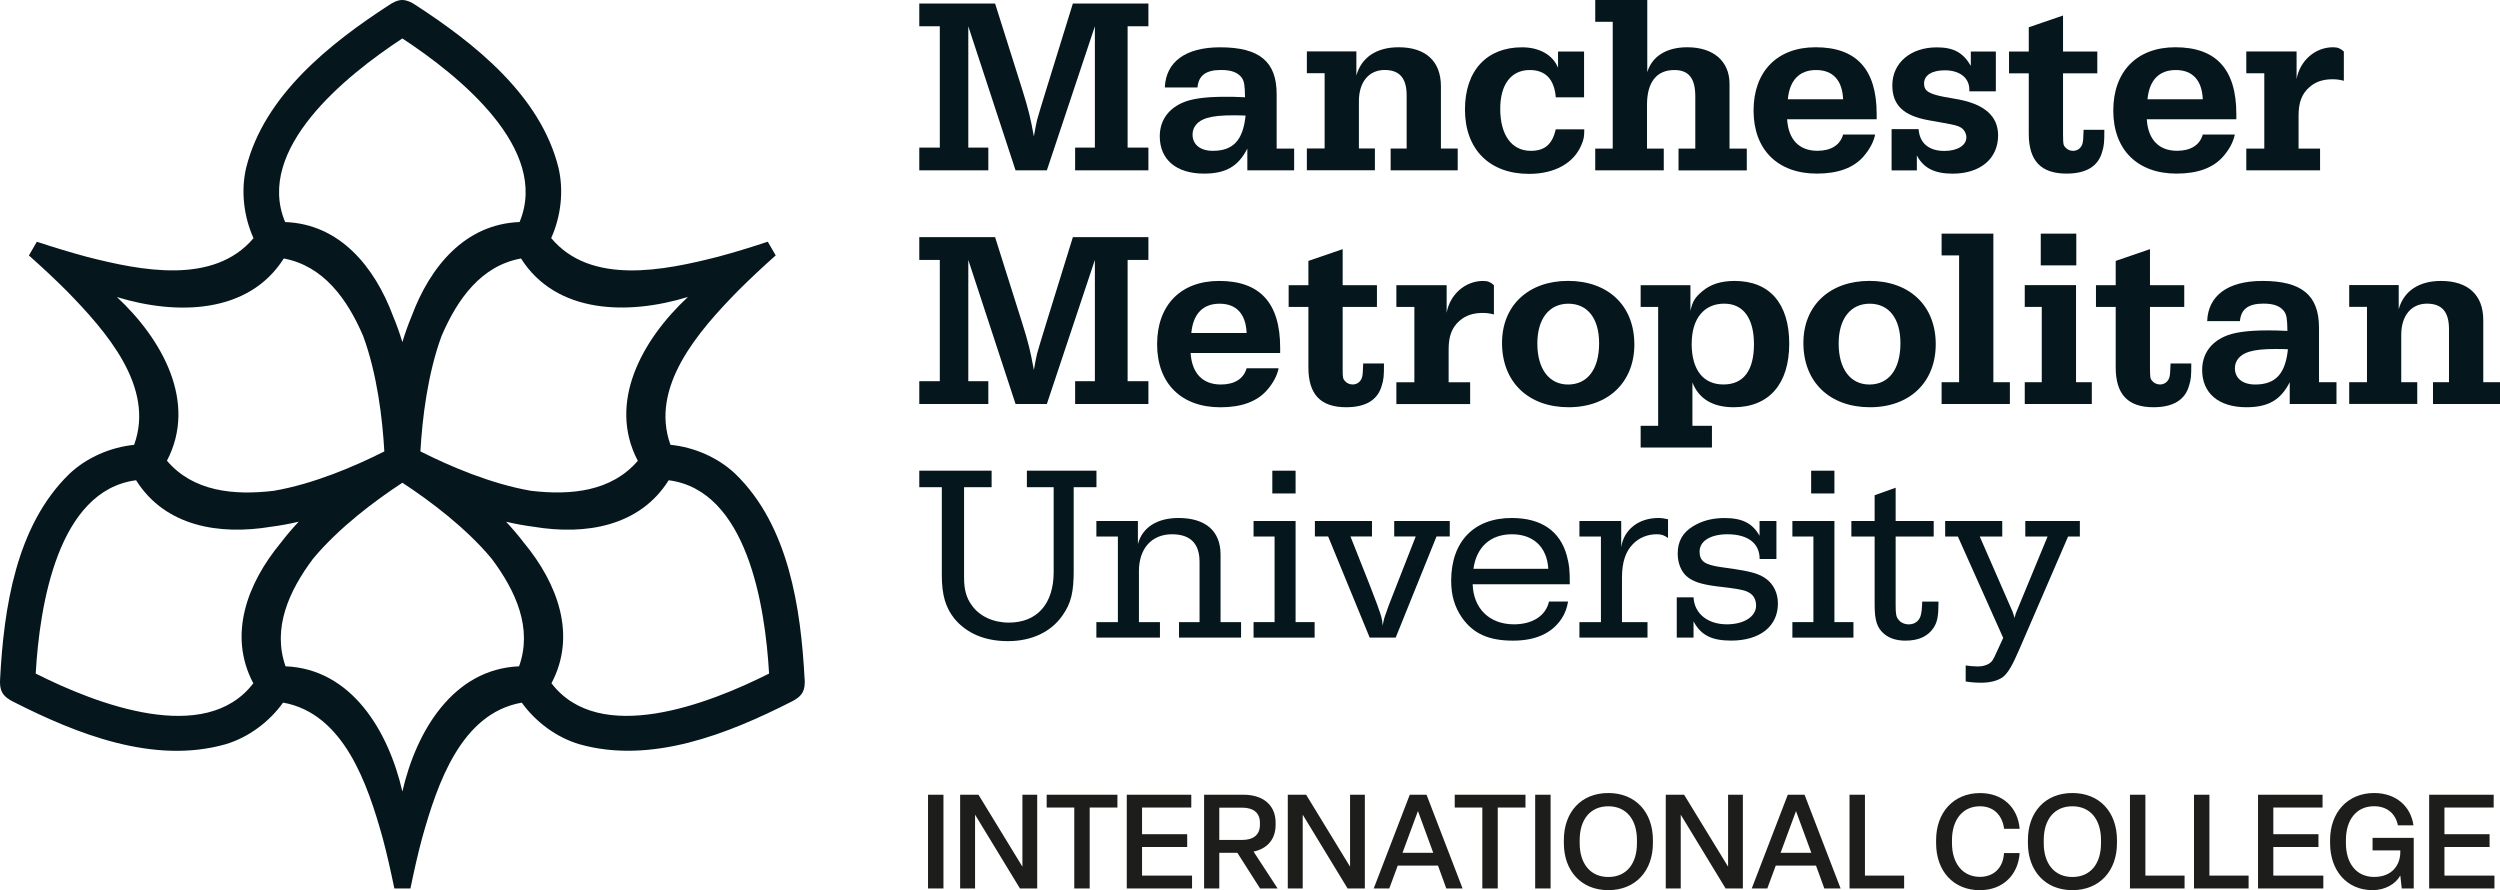 <?xml version="1.0" encoding="UTF-8"?>
<svg id="a" data-name="Layer 1" xmlns="http://www.w3.org/2000/svg" viewBox="0 0 554.4 197.4">
  <defs>
    <style>
      .b {
        fill: #05171d;
      }

      .b, .c {
        stroke-width: 0px;
      }

      .c {
        fill: #1d1d1b;
      }
    </style>
  </defs>
  <path class="b" d="M178.43,150.6c-.83-15.67-3.48-34.04-15.41-45.56-3.83-3.6-9.07-5.87-14.34-6.4-4.63-12.86,6.23-25.22,14.96-34.13,2.68-2.68,5.49-5.3,8.38-7.87l-1.76-3.04c-3.67,1.22-7.35,2.35-11.01,3.33-12.06,3.09-28.25,6.37-37.02-4.13,2.17-4.82,2.82-10.49,1.62-15.6-3.99-16.05-18.62-27.6-31.75-36.12-.84-.57-1.86-1.07-2.88-1.08-1.03,0-2.04.52-2.88,1.08-13.13,8.52-27.76,20.07-31.75,36.12-1.2,5.11-.55,10.79,1.63,15.62-8.83,10.44-24.96,7.22-37.04,4.11-3.66-.98-7.34-2.11-11.01-3.32l-1.76,3.04c2.89,2.57,5.71,5.19,8.39,7.87,8.7,8.9,19.64,21.29,14.94,34.13-5.26.53-10.5,2.81-14.32,6.4C3.51,116.57.85,134.93.02,150.6c-.07,1.01,0,2.14.51,3.04.52.89,1.47,1.51,2.38,1.96,14.03,7.13,31.17,14,47.16,9.43,5.03-1.51,9.62-4.92,12.71-9.22,13.45,2.42,18.73,18,22.08,30.02.98,3.65,1.81,7.41,2.59,11.19h3.57c.78-3.78,1.61-7.54,2.6-11.2,3.36-11.99,8.61-27.65,22.09-30,3.09,4.29,7.68,7.69,12.7,9.2,15.99,4.56,33.13-2.31,47.15-9.44.91-.45,1.86-1.07,2.38-1.96.51-.89.57-2.03.51-3.04h0ZM152.54,65.87c-10.15,9.44-17.88,23.4-11.1,36.32-5.83,6.79-14.79,7.7-23.68,6.65-8.83-1.52-17.94-5.41-24.53-8.74.42-7.37,1.6-17.19,4.69-25.59,3.53-8.24,8.8-15.58,17.62-17.19,7.8,12.31,23.75,12.6,36.99,8.54h0ZM89.23,8.53c12.67,8.31,32.72,24.55,25.99,40.71-12.09.45-19.84,9.89-23.91,20.81-.79,1.89-1.48,3.84-2.08,5.82-.6-1.99-1.29-3.94-2.09-5.84-4.08-10.91-11.81-20.34-23.91-20.79-6.73-16.16,13.33-32.4,25.99-40.71h0ZM25.92,65.87c13.25,4.07,29.21,3.78,37.01-8.55,8.79,1.65,14.07,8.96,17.6,17.18,3.1,8.41,4.28,18.24,4.7,25.61-6.59,3.32-15.68,7.21-24.51,8.73-8.9,1.06-17.89.16-23.7-6.67,6.76-12.91-.97-26.87-11.1-36.31h0ZM56.17,151.53c-10.63,13.91-34.72,4.66-48.25-2.16.86-15.13,4.9-40.61,22.26-42.87,6.42,10.24,18.45,12.23,29.93,10.31,2.05-.26,4.1-.64,6.13-1.12-1.41,1.51-2.75,3.07-3.99,4.7-7.42,8.99-11.74,20.42-6.08,31.13h0ZM115.12,147.76c-14.56.6-22.79,14.27-25.89,27.77-3.1-13.51-11.33-27.18-25.91-27.77-2.96-8.44.73-16.67,6.08-23.83,5.73-6.89,13.66-12.83,19.83-16.88,6.17,4.05,14.09,9.98,19.81,16.86,5.37,7.18,9.09,15.41,6.07,23.85h0ZM122.29,151.53c5.67-10.71,1.34-22.16-6.09-31.15-1.24-1.62-2.57-3.18-3.97-4.68,2.04.48,4.1.86,6.15,1.12,11.47,1.91,23.48-.08,29.91-10.32,17.36,2.25,21.39,27.74,22.26,42.87-13.54,6.82-37.62,16.06-48.25,2.16h0Z"/>
  <path class="b" d="M214.73,57.64v26.9h4.44v5.05h-15.31v-5.05h4.55v-26.9h-4.55v-5.05h16.81l5.99,18.97c1.39,4.44,1.83,6.21,2.61,10.49.33-1.78.55-3.05.72-3.66.16-.61.94-3.22,2.16-7.16l5.77-18.64h16.75v5.05h-4.61v26.9h4.61v5.05h-16.25v-5.05h4.38v-26.9l-10.65,31.95h-6.94l-10.48-31.95h0Z"/>
  <path class="b" d="M283.55,81.66c-.33,1.61-1.16,3.22-2.55,4.83-2.22,2.55-5.66,3.83-10.37,3.83-8.71,0-14.03-5.33-14.03-13.98s5.21-14.04,13.76-14.04c9.04,0,13.53,4.88,13.53,14.81v1.17h-19.86c.28,4.49,2.66,6.99,6.71,6.99,3.05,0,5.05-1.28,5.71-3.61h7.1ZM276.45,73.84c-.17-4.22-2.27-6.49-5.99-6.49s-5.88,2.27-6.27,6.49h12.26Z"/>
  <path class="b" d="M297.75,81.93c0,1.72.06,2.11.5,2.55.39.5,1.05.78,1.72.78.94,0,1.72-.55,2.05-1.5.17-.55.22-1.11.28-3.16h4.61c0,2.83-.05,3.5-.5,4.94-.89,3.16-3.55,4.77-7.88,4.77-5.66,0-8.38-2.83-8.38-8.82v-13.42h-4.38v-4.83h4.38v-5.38l7.6-2.61v7.99h7.6v4.83h-7.6v13.87h0Z"/>
  <path class="b" d="M320.8,69.4c.72-4.1,4.11-7.1,8.1-7.1,1.05,0,1.66.28,2.39.94v6.49c-1.11-.28-1.72-.33-2.55-.33-2.05,0-3.72.56-5.05,1.72-1.72,1.5-2.44,3.39-2.44,6.38v7.27h4.77v4.83h-16.36v-4.83h3.99v-16.7h-3.99v-4.83h11.15v6.16h0Z"/>
  <path class="b" d="M362.44,76.33c0,8.43-5.77,13.98-14.59,13.98s-14.76-5.49-14.76-14.26c0-8.27,5.82-13.76,14.64-13.76s14.7,5.44,14.7,14.04h0ZM340.92,76.17c0,5.66,2.61,9.1,6.82,9.1s6.88-3.27,6.88-9.15c0-5.49-2.55-8.77-6.82-8.77s-6.88,3.38-6.88,8.82h0Z"/>
  <path class="b" d="M374.87,68.95c.45-2.11,1.05-3.05,2.66-4.38,1.83-1.55,4.16-2.27,7.16-2.27,7.77,0,12.09,5.05,12.09,13.92s-4.44,14.09-12.32,14.09c-4.6,0-7.71-1.83-9.15-5.49v9.6h4.33v4.83h-15.81v-4.83h3.88v-26.35h-3.88v-4.83h11.04v5.71h0ZM375.14,76.22c0,5.77,2.55,9.04,7.05,9.04s6.77-3.16,6.77-8.93-2.39-8.99-6.6-8.99c-4.49,0-7.21,3.33-7.21,8.88h0Z"/>
  <path class="b" d="M429.27,76.33c0,8.43-5.77,13.98-14.59,13.98s-14.76-5.49-14.76-14.26c0-8.27,5.82-13.76,14.65-13.76s14.7,5.44,14.7,14.04h0ZM407.74,76.17c0,5.66,2.61,9.1,6.82,9.1s6.88-3.27,6.88-9.15c0-5.49-2.55-8.77-6.82-8.77s-6.88,3.38-6.88,8.82h0Z"/>
  <polygon class="b" points="442.05 84.76 445.71 84.76 445.71 89.59 430.57 89.59 430.57 84.76 434.45 84.76 434.45 56.64 430.57 56.64 430.57 51.81 442.05 51.81 442.05 84.76 442.05 84.76"/>
  <path class="b" d="M460.38,84.76h3.5v4.83h-14.87v-4.83h3.77v-16.7h-3.77v-4.83h11.37v21.52h0ZM460.44,51.81v7.04h-7.88v-7.04h7.88Z"/>
  <path class="b" d="M476.79,81.93c0,1.72.06,2.11.5,2.55.39.5,1.05.78,1.72.78.94,0,1.72-.55,2.05-1.5.17-.56.22-1.11.28-3.16h4.6c0,2.83-.05,3.5-.5,4.94-.89,3.16-3.55,4.77-7.88,4.77-5.66,0-8.38-2.83-8.38-8.82v-13.42h-4.38v-4.83h4.38v-5.38l7.6-2.61v7.99h7.6v4.83h-7.6v13.87h0Z"/>
  <path class="b" d="M489.46,71.23c.22-5.71,4.6-8.93,12.26-8.93,8.71,0,12.54,3.16,12.54,10.37v12.09h3.88v4.83h-10.37v-4.83c-2,3.94-4.77,5.55-9.6,5.55-6.16,0-9.82-3.11-9.82-8.27,0-3.33,1.72-5.94,4.88-7.38,2-.94,5.1-1.39,9.65-1.39,1.33,0,2,0,4.38.11-.05-2.77-.17-3.49-.72-4.33-.89-1.17-2.27-1.72-4.6-1.72-3.33,0-4.99,1.22-5.21,3.88h-7.27ZM504.93,77.39c-2.94,0-4.66.17-6.16.61-2,.61-3.16,1.94-3.16,3.66,0,2.22,1.72,3.61,4.49,3.61,4.55,0,6.71-2.39,7.27-7.82-1.05-.05-1.55-.05-2.44-.05h0Z"/>
  <path class="b" d="M531.94,68.57c1.11-4,4.44-6.27,9.37-6.27,5.99,0,9.38,3.11,9.38,8.65v13.81h3.72v4.83h-14.87v-4.83h3.55v-11.76c0-3.83-1.55-5.66-4.88-5.66-3.5,0-5.71,2.66-5.71,6.93v10.48h3.55v4.83h-15.09v-4.83h3.94v-16.7h-3.94v-4.83h10.98v5.33h0Z"/>
  <path class="b" d="M214.73,5.83v26.9h4.44v5.05h-15.31v-5.05h4.55V5.83h-4.55V.78h16.81l5.99,18.97c1.39,4.44,1.83,6.21,2.61,10.49.33-1.78.55-3.05.72-3.66.16-.61.94-3.22,2.16-7.16l5.77-18.64h16.75v5.05h-4.61v26.9h4.61v5.05h-16.25v-5.05h4.38V5.83l-10.65,31.95h-6.94l-10.48-31.95h0Z"/>
  <path class="b" d="M258.31,19.42c.22-5.71,4.61-8.93,12.26-8.93,8.71,0,12.54,3.16,12.54,10.37v12.09h3.88v4.83h-10.38v-4.83c-2,3.94-4.77,5.55-9.6,5.55-6.16,0-9.82-3.11-9.82-8.27,0-3.33,1.72-5.93,4.88-7.38,2-.94,5.11-1.39,9.65-1.39,1.33,0,2,0,4.38.11-.06-2.77-.17-3.49-.72-4.33-.89-1.17-2.27-1.72-4.61-1.72-3.33,0-4.99,1.22-5.21,3.88h-7.27ZM273.78,25.57c-2.94,0-4.66.17-6.16.61-2,.61-3.16,1.94-3.16,3.66,0,2.22,1.72,3.61,4.49,3.61,4.55,0,6.71-2.38,7.27-7.82-1.05-.05-1.55-.05-2.44-.05h0Z"/>
  <path class="b" d="M300.79,16.75c1.11-4,4.44-6.27,9.38-6.27,5.99,0,9.37,3.11,9.37,8.65v13.81h3.72v4.83h-14.87v-4.83h3.55v-11.76c0-3.83-1.55-5.66-4.88-5.66-3.49,0-5.71,2.66-5.71,6.93v10.48h3.55v4.83h-15.09v-4.83h3.94v-16.7h-3.94v-4.83h10.98v5.33h0Z"/>
  <path class="b" d="M351.33,28.68c0,1.61-.11,2.22-.61,3.39-1.66,4.1-5.94,6.49-11.65,6.49-8.76,0-14.2-5.44-14.2-14.26s4.99-13.81,12.65-13.81c3.88,0,6.88,1.72,7.99,4.55v-3.61h5.77v10.15h-6.27c-.33-3.99-2.27-6.05-5.77-6.05-4.11,0-6.55,3.16-6.55,8.6,0,5.82,2.55,9.32,6.77,9.32,3.11,0,4.77-1.44,5.55-4.77h6.32Z"/>
  <path class="b" d="M365.29,16.03c1.06-3.55,4.27-5.55,8.88-5.55,5.82,0,9.37,3.11,9.37,8.1v14.37h3.83v4.83h-15.14v-4.83h3.72v-11.54c0-4.05-1.44-5.88-4.66-5.88-3.94,0-6.05,2.72-6.05,7.71v9.71h3.72v4.83h-15.2v-4.83h3.88V4.83h-3.88V0h11.54v16.03h0Z"/>
  <path class="b" d="M415.83,29.84c-.33,1.61-1.17,3.22-2.55,4.83-2.22,2.55-5.66,3.83-10.37,3.83-8.71,0-14.04-5.33-14.04-13.98s5.22-14.04,13.76-14.04c9.04,0,13.54,4.88,13.54,14.81v1.16h-19.86c.28,4.49,2.66,6.99,6.71,6.99,3.05,0,5.05-1.28,5.71-3.61h7.1ZM408.73,22.02c-.17-4.22-2.27-6.49-5.99-6.49s-5.88,2.27-6.27,6.49h12.26Z"/>
  <path class="b" d="M437.05,11.43h5.55v8.82h-5.88v-.39c0-2.61-2.16-4.27-5.44-4.27-2.89,0-4.6,1.11-4.6,2.94,0,1.61,1,2.27,4.38,2.94l3.16.56c5.93,1.11,8.88,3.77,8.88,7.99,0,5.16-3.94,8.49-10.09,8.49-4.05,0-6.49-1.28-7.93-4.05v3.33h-5.6v-9.15h5.99c.22,3.11,2.28,4.83,5.71,4.83,2.88,0,4.88-1.22,4.88-3,0-.89-.5-1.78-1.27-2.22-.67-.39-1.39-.56-3.83-1l-3.39-.61c-5.49-1-7.93-3.38-7.93-7.71,0-4.99,4.05-8.43,9.87-8.43,3.72,0,5.82,1.16,7.54,4.1v-3.16h0Z"/>
  <path class="b" d="M457.51,30.12c0,1.72.05,2.11.5,2.55.39.5,1.05.78,1.72.78.94,0,1.72-.55,2.05-1.5.17-.55.22-1.11.28-3.16h4.6c0,2.83-.06,3.5-.5,4.94-.89,3.16-3.55,4.77-7.88,4.77-5.66,0-8.38-2.83-8.38-8.82v-13.42h-4.38v-4.83h4.38v-5.38l7.6-2.61v7.99h7.6v4.83h-7.6v13.87h0Z"/>
  <path class="b" d="M495.59,29.84c-.33,1.61-1.16,3.22-2.55,4.83-2.22,2.55-5.66,3.83-10.37,3.83-8.71,0-14.03-5.33-14.03-13.98s5.21-14.04,13.76-14.04c9.04,0,13.53,4.88,13.53,14.81v1.16h-19.86c.28,4.49,2.66,6.99,6.71,6.99,3.05,0,5.05-1.28,5.71-3.61h7.1ZM488.49,22.02c-.17-4.22-2.27-6.49-5.99-6.49s-5.88,2.27-6.27,6.49h12.26Z"/>
  <path class="b" d="M509.28,17.58c.72-4.1,4.1-7.1,8.1-7.1,1.05,0,1.66.28,2.39.94v6.49c-1.11-.28-1.72-.33-2.55-.33-2.05,0-3.72.55-5.05,1.72-1.72,1.5-2.44,3.39-2.44,6.38v7.27h4.77v4.83h-16.36v-4.83h3.99v-16.7h-3.99v-4.83h11.15v6.16h0Z"/>
  <path class="b" d="M238.11,126.25c0,5.16-.56,7.49-2.55,10.32-2.55,3.61-6.83,5.61-12.04,5.61s-9.21-1.78-11.88-5c-1.94-2.44-2.78-5.22-2.78-9.55v-19.59h-5v-3.66h16.04v3.66h-6.11v20.04c0,2.66.5,4.5,1.72,6.16,1.72,2.44,4.77,3.83,8.21,3.83,6.27,0,9.94-4.16,9.94-11.21v-18.82h-5.94v-3.66h15.43v3.66h-5.05v18.2h0Z"/>
  <path class="b" d="M252.36,120.59c1-3.66,4.27-5.72,8.99-5.72,5.99,0,9.32,2.89,9.32,8.1v14.99h4.55v3.44h-13.76v-3.44h4.55v-13.38c0-4.05-2.05-6.1-6.11-6.1-4.5,0-7.33,3.16-7.33,8.16v11.32h4.66v3.44h-14.1v-3.44h4.77v-18.98h-4.77v-3.44h9.21v5.05h0Z"/>
  <path class="b" d="M287.31,137.96h4.22v3.44h-13.54v-3.44h4.66v-18.98h-4.66v-3.44h9.32v22.42h0ZM287.31,104.38v5.05h-5.16v-5.05h5.16Z"/>
  <path class="b" d="M305.51,134.4c.83,2.28,1,2.78,1.11,4.33.28-1.5.39-1.83.89-3.16.11-.44.67-1.89,2.22-5.83l4.22-10.77h-4.77v-3.44h12.32v3.44h-2.94l-9.05,22.42h-5.77l-9.21-22.42h-2.94v-3.44h12.66v3.44h-4.77l4.27,10.77,1.78,4.66h0Z"/>
  <path class="b" d="M347.73,133.41c-.22,1.39-.67,2.66-1.5,3.89-2.16,3.16-5.72,4.77-10.71,4.77-5.38,0-8.82-1.55-11.32-5.11-1.61-2.33-2.39-4.94-2.39-8.16,0-8.71,5.05-13.93,13.43-13.93,6.55,0,10.71,2.89,12.21,8.32.55,2.05.67,3.11.67,6.38h-21.54c.17,5.38,3.72,8.88,9.16,8.88,4.11,0,7.05-1.89,7.77-5.05h4.22ZM343.35,126.14c-.28-4.77-3.27-7.66-8.05-7.66s-7.88,2.83-8.55,7.66h16.6Z"/>
  <path class="b" d="M359.53,121.31c.56-3.83,3.83-6.44,8.21-6.44.78,0,1.39.11,2.16.28v4.16c-.94-.66-1.44-.83-2.55-.83-2,0-3.89.78-5.22,2.16-1.67,1.67-2.44,4.11-2.44,7.44v9.88h5.66v3.44h-15.1v-3.44h4.77v-18.98h-4.77v-3.44h9.27v5.77h0Z"/>
  <path class="b" d="M390.22,115.53h3.72v8.44h-3.72c0-3.5-2.61-5.49-7.16-5.49-3.72,0-6.16,1.5-6.16,3.83,0,2.11,1.11,2.94,4.66,3.44l3.44.5c3.55.56,5.22,1.05,6.66,2.11,1.66,1.22,2.61,3.16,2.61,5.49,0,5.05-4,8.21-10.38,8.21-4.33,0-6.72-1.22-8.33-4.27v3.61h-3.72v-8.94h3.72c.17,3.61,3.16,5.99,7.38,5.99,3.83,0,6.49-1.72,6.49-4.16,0-1.22-.5-2.22-1.39-2.77-.83-.55-2-.83-4.55-1.16l-3.22-.39c-3.16-.44-4.94-1.05-6.22-2.16-1.28-1.11-2-3-2-5.05,0-2.72,1.11-4.66,3.39-6.05,2-1.22,4.27-1.83,6.99-1.83,3.94,0,6.22,1.16,7.77,3.94v-3.28h0Z"/>
  <path class="b" d="M406.8,137.96h4.22v3.44h-13.54v-3.44h4.66v-18.98h-4.66v-3.44h9.32v22.42h0ZM406.8,104.38v5.05h-5.16v-5.05h5.16Z"/>
  <path class="b" d="M420.38,134.24c0,1.89.11,2.61.67,3.22.45.61,1.33,1,2.22,1,1.28,0,2.22-.67,2.61-1.78.22-.67.33-1.44.39-3.27h3.61c0,3.16-.22,4.44-1.06,5.77-1.28,1.94-3.33,2.89-6.27,2.89-1.94,0-3.5-.5-4.66-1.44-1.61-1.33-2.17-3-2.17-6.44v-15.21h-5.16v-3.44h5.16v-5.72l4.66-1.66v7.38h8.44v3.44h-8.44v15.26h0Z"/>
  <path class="b" d="M434.19,118.98h-2.83v-3.44h12.66v3.44h-4.99l7.27,16.65c.22.61.28.78.44,1.44.06-.28.11-.55.17-.61,0-.17.11-.44.28-.83l6.88-16.65h-4.94v-3.44h12.1v3.44h-2.61l-10.77,24.92c-1.61,3.78-2.61,5.38-3.66,6.22-1.11.83-2.83,1.28-4.89,1.28-1.22,0-2.44-.11-3.39-.28v-3.55c.61.11,1.83.22,2.66.22,1.05,0,1.83-.22,2.5-.61.72-.5.89-.72,1.83-2.83l1.33-2.89-10.05-22.48h0Z"/>
  <path class="c" d="M209.22,197.02v-20.78h-3.42v20.78h3.42ZM216.23,197.02v-16.36l9.95,16.36h3.83v-20.78h-3.28v15.95l-9.74-15.95h-4.07v20.78h3.31ZM241.65,197.02v-17.94h6.15v-2.84h-15.69v2.84h6.12v17.94h3.42ZM264.35,197.02v-2.84h-11.09v-6.35h10.01v-2.84h-10.01v-5.91h10.92v-2.84h-14.31v20.78h14.49ZM270.39,197.02v-7.9h4.01l5.03,7.9h3.89l-5.33-8.17c2.99-.64,4.89-2.66,4.89-5.94v-.47c0-4.04-2.93-6.2-7.11-6.2h-8.75v20.78h3.37ZM270.39,179.11h5.12c2.34,0,3.89,1.05,3.89,3.34v.47c0,2.28-1.55,3.34-3.89,3.34h-5.12v-7.14h0ZM288.89,197.02v-16.36l9.95,16.36h3.83v-20.78h-3.28v15.95l-9.74-15.95h-4.07v20.78h3.31ZM324.34,197.02l-7.99-20.78h-3.72l-7.99,20.78h3.45l1.87-5.06h8.93l1.84,5.06h3.6ZM314.45,179.87l3.39,9.25h-6.82l3.42-9.25h0ZM332.14,197.02v-17.94h6.15v-2.84h-15.69v2.84h6.12v17.94h3.42ZM343.86,197.02v-20.78h-3.42v20.78h3.42ZM356.66,197.4c6.06,0,9.89-4.3,9.89-10.42v-.7c0-6.15-3.83-10.42-9.89-10.42s-9.86,4.27-9.86,10.42v.7c0,6.12,3.83,10.42,9.86,10.42h0ZM356.66,194.48c-3.98,0-6.35-2.96-6.35-7.49v-.7c0-4.54,2.34-7.49,6.35-7.49s6.35,2.96,6.35,7.49v.7c0,4.54-2.31,7.49-6.35,7.49h0ZM372.72,197.02v-16.36l9.95,16.36h3.83v-20.78h-3.28v15.95l-9.75-15.95h-4.07v20.78h3.31ZM408.17,197.02l-7.99-20.78h-3.72l-7.99,20.78h3.45l1.87-5.06h8.93l1.84,5.06h3.6ZM398.28,179.87l3.4,9.25h-6.82l3.42-9.25h0ZM422.26,197.02v-2.84h-8.69v-17.94h-3.42v20.78h12.12ZM439.07,197.4c5.18,0,8.49-3.48,8.81-8.22h-3.48c-.15,3.16-2.17,5.27-5.33,5.27-3.86,0-6.2-3.04-6.2-7.46v-.7c0-4.42,2.31-7.49,6.2-7.49,2.96,0,4.95,1.87,5.36,5h3.45c-.41-4.77-3.77-7.93-8.78-7.93-5.88,0-9.75,4.3-9.75,10.42v.7c0,6.17,3.83,10.42,9.72,10.42h0ZM459.57,197.4c6.06,0,9.89-4.3,9.89-10.42v-.7c0-6.15-3.83-10.42-9.89-10.42s-9.86,4.27-9.86,10.42v.7c0,6.12,3.83,10.42,9.86,10.42h0ZM459.57,194.48c-3.98,0-6.35-2.96-6.35-7.49v-.7c0-4.54,2.34-7.49,6.35-7.49s6.35,2.96,6.35,7.49v.7c0,4.54-2.31,7.49-6.35,7.49h0ZM484.45,197.02v-2.84h-8.69v-17.94h-3.42v20.78h12.12ZM498.65,197.02v-2.84h-8.69v-17.94h-3.42v20.78h12.12ZM515.22,197.02v-2.84h-11.09v-6.35h10.01v-2.84h-10.01v-5.91h10.92v-2.84h-14.31v20.78h14.49ZM526.14,197.4c2.75,0,5.12-1.35,6.15-3.25l.32,2.87h2.66v-11.21h-9.13v2.78h6.15v.44c-.03,2.81-1.84,5.44-5.8,5.44s-6.26-3.04-6.26-7.49v-.7c0-4.42,2.28-7.49,6.23-7.49,2.84,0,4.77,1.58,5.3,4.24h3.45c-.58-4.21-3.86-7.17-8.72-7.17-5.88,0-9.77,4.3-9.77,10.42v.7c0,6.15,3.78,10.42,9.42,10.42h0ZM553.17,197.02v-2.84h-11.09v-6.35h10.01v-2.84h-10.01v-5.91h10.92v-2.84h-14.31v20.78h14.49Z"/>
</svg>